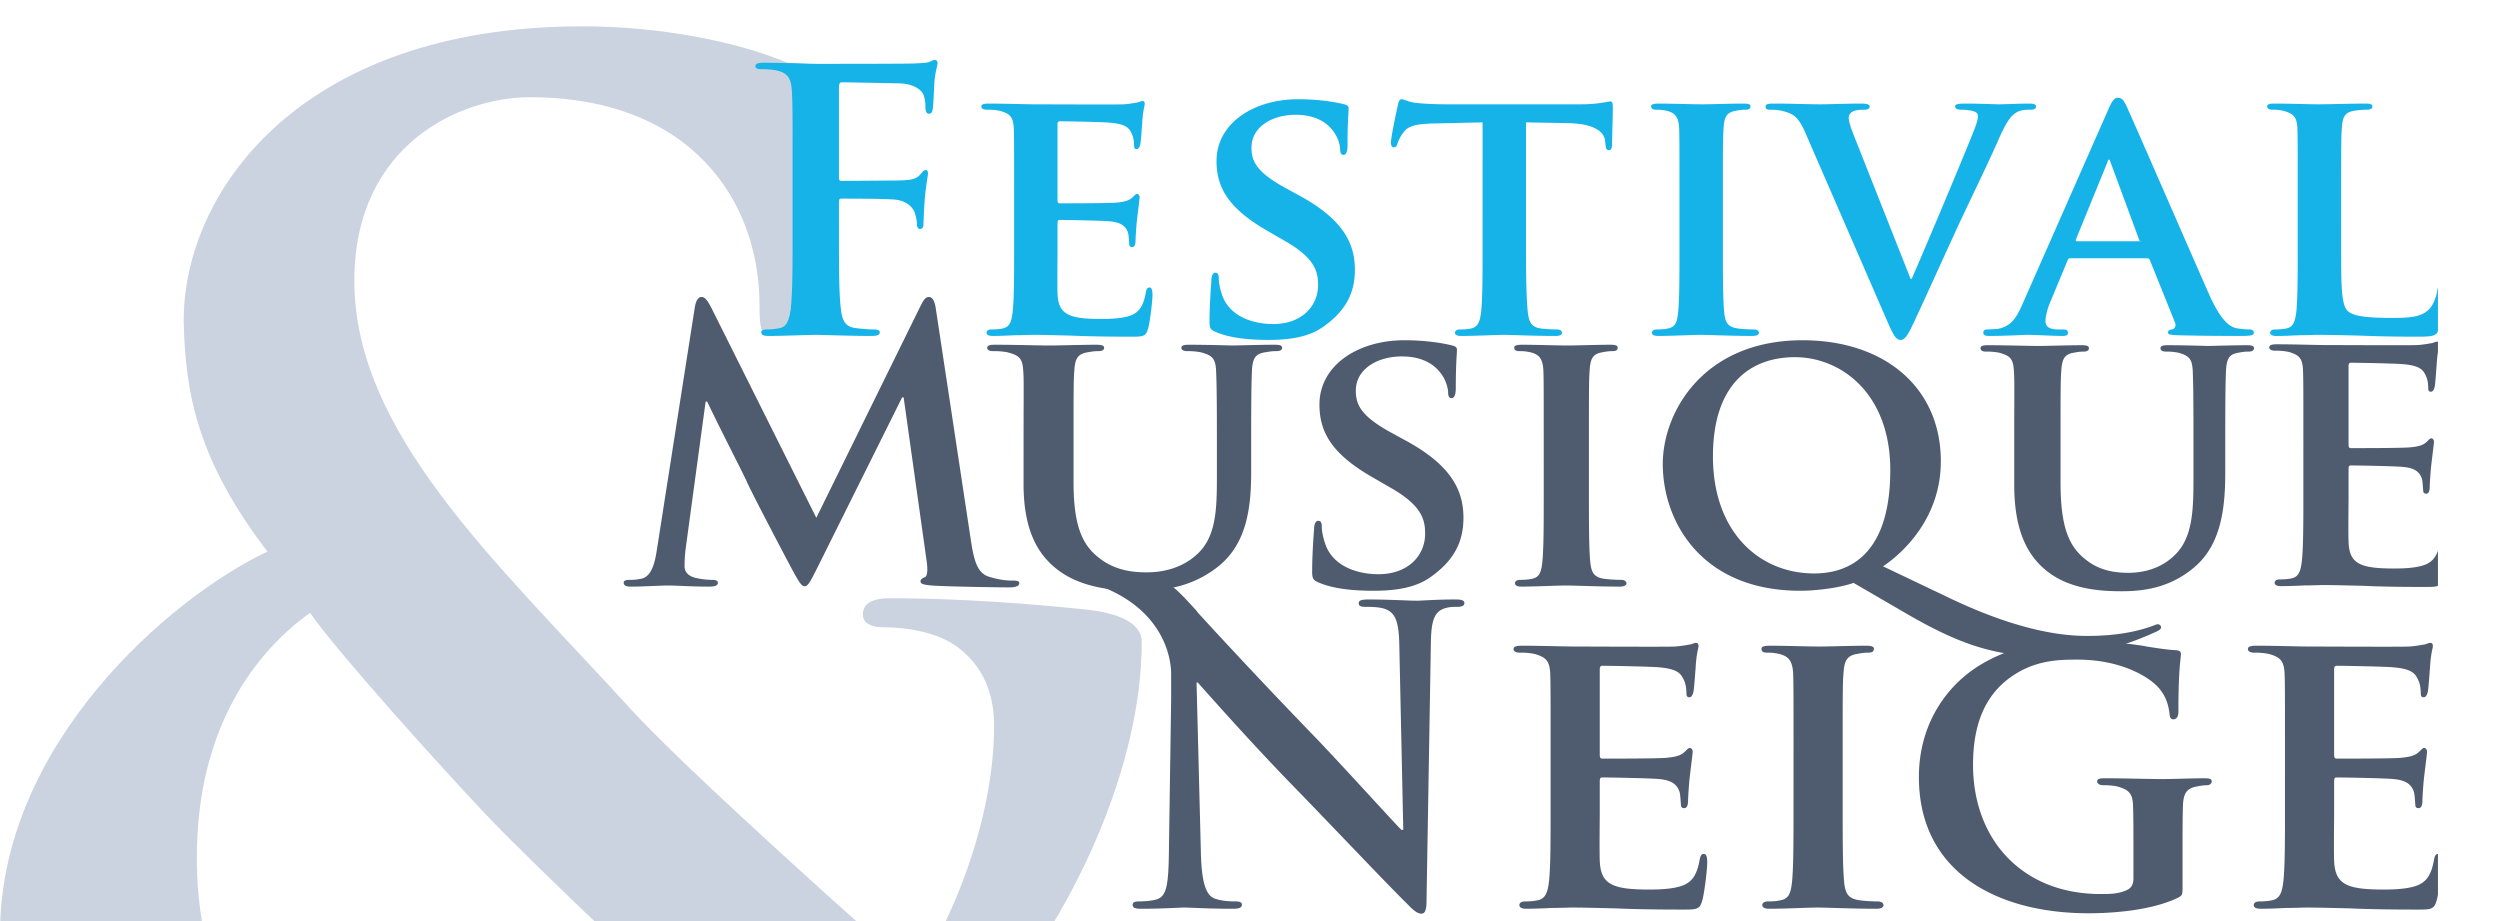 <svg fill="none" height="35" width="95" xmlns="http://www.w3.org/2000/svg" xmlns:xlink="http://www.w3.org/1999/xlink"><rect width="100%" height="100%" fill="#333333" stroke="none"/><clipPath id="a"><path d="m0 0h95v35h-95z"/></clipPath><clipPath id="b" transform="matrix(.593 0 0 .583 -376.972 -263.242)"><path d="m635.275 437.116h156.654v98.632h-156.654z"/></clipPath><g clip-path="url(#a)"><path d="m0 0h95v35h-95z" fill="#fff"/><g clip-path="url(#b)" clip-rule="evenodd" fill="#000" stroke-linejoin="round" stroke-miterlimit="2"><path d="m29.672 41.469c-3.615-3.061-9.6-8.816-11.22-10.53-1.621-1.715-5.611-6.122-6.67-7.653-2.12 1.531-4.302 4.407-4.302 9.305 0 7.654 5.486 12.552 11.969 12.552 4.8 0 8.914-2.449 10.223-3.674zm-19.511-20.511c-2.618-3.428-3.117-5.937-3.179-8.693-.063-4.837 4.301-11.265 15.148-11.265 3.054 0 5.859.612 7.542 1.285 1.06.368 1.06.857 1.06 1.592 0 2.02-.499 6.919-.686 7.837-.124.918-.374 1.041-.747 1.041-.375 0-.437-.245-.437-1.164 0-1.591-.436-3.551-1.808-5.142-1.246-1.47-3.428-2.755-6.919-2.755-2.618 0-6.67 1.775-6.67 6.979 0 5.755 5.361 10.653 10.348 16.103 2.119 2.387 9.786 9.184 10.971 10.224 1.247-1.714 2.992-5.694 2.992-9.429 0-.918-.249-2.02-1.185-2.816-.81-.735-2.119-.919-3.054-.919-.374 0-.748-.122-.748-.489 0-.49.499-.613.998-.613 1.496 0 3.989.062 7.48.429 1.184.123 2.119.49 2.119 1.225 0 4.714-2.555 10.408-6.109 14.51 4.177 3.368 6.982 5.02 8.665 6 1.995 1.163 5.423 2.143 6.671 2.143.56 0 .872.061.872.551 0 .367-.499.551-1.87.551h-4.8c-7.106 0-9.35-.673-14.711-4.714-2.058 1.836-6.234 5.571-14.774 5.571-13.34 0-17.33-8.204-17.33-13.531 0-7.164 6.421-12.735 10.161-14.511z" fill="#a7b6c9" opacity=".6"/><path d="m31.88 8.784c0 1.318 0 2.348.07 2.926.041.397.126.7.545.755.195.027.503.054.699.054.182 0 .238.042.238.11 0 .097-.098.137-.308.137-.88 0-1.762-.04-2.125-.04-.364 0-1.245.04-1.776.04-.196 0-.294-.026-.294-.137 0-.068.056-.11.21-.11.21 0 .378-.027.504-.054.279-.055.349-.358.405-.755.07-.578.07-1.608.07-2.926v-2.417c0-2.088 0-2.472-.028-2.912-.028-.466-.14-.686-.601-.782a2.88 2.88 0 0 0 -.546-.042c-.139 0-.237-.027-.237-.109 0-.11.111-.138.321-.138.364 0 .769.014 1.133.014.363.014.685.028.881.028.531 0 3.37 0 3.691-.014.266-.014.434-.014.574-.055.084-.028.153-.082.223-.082.056 0 .098.054.098.123 0 .096-.069.261-.111.618-.015.137-.043.948-.07 1.113-.015.109-.043.192-.14.192-.098 0-.126-.069-.14-.22 0-.11 0-.33-.084-.522-.098-.192-.391-.399-.923-.412l-2.153-.041c-.084 0-.126.041-.126.192v3.434c0 .082.014.123.098.123l1.789-.014c.238 0 .434 0 .629-.014.266-.013.463-.068.602-.247.07-.082.097-.137.182-.137.055 0 .083.041.083.124 0 .082-.069.425-.111.851-.028.275-.057.907-.057 1.003 0 .123 0 .261-.139.261-.084 0-.112-.096-.112-.192 0-.097-.028-.262-.084-.426-.069-.193-.279-.439-.713-.495-.35-.041-1.831-.041-2.069-.041-.07 0-.098.027-.098.124zm6.657-1.47c0-1.772 0-2.101-.014-2.472-.029-.398-.14-.522-.532-.632a2.33 2.33 0 0 0 -.489-.041c-.126 0-.21-.041-.21-.124 0-.081.098-.109.28-.109.644 0 1.426.028 1.776.028.391 0 3.118.013 3.355 0 .224-.014.42-.056.518-.07.069-.013.14-.054.196-.054.07 0 .083.054.083.11 0 .082-.07.219-.097.755-.014.124-.042.632-.07.769-.014.055-.043.192-.14.192-.084 0-.098-.055-.098-.151 0-.082-.014-.288-.084-.426-.098-.206-.195-.371-.811-.425-.209-.028-1.678-.055-1.93-.055-.055 0-.084.041-.084.109v2.885c0 .068.014.123.084.123.28 0 1.874 0 2.154-.027.294-.028.462-.069.587-.178.098-.083.14-.151.196-.151s.098.054.098.123c0 .068-.028.261-.098.851-.028.234-.056.701-.056.783 0 .097-.014.261-.125.261-.085 0-.113-.042-.113-.096-.014-.124-.014-.275-.042-.426-.07-.233-.223-.412-.684-.453-.225-.028-1.623-.055-1.93-.055-.057 0-.071.055-.071.124v.933c0 .399-.013 1.387 0 1.731.029.796.406.975 1.665.975.321 0 .839-.014 1.16-.151.308-.138.448-.384.531-.865.028-.124.056-.179.141-.179.097 0 .111.151.111.274 0 .262-.098 1.058-.168 1.292-.084.302-.196.302-.657.302-.922 0-1.664-.014-2.265-.041-.601-.014-1.063-.028-1.426-.028-.14 0-.406.014-.699.014-.294.014-.602.027-.853.027-.154 0-.238-.041-.238-.123 0-.055.042-.124.196-.124.181 0 .321-.014.433-.041.252-.055.322-.275.364-.618.056-.495.056-1.415.056-2.486v-2.06zm7.663 5.301c-.196-.082-.238-.136-.238-.398 0-.631.056-1.359.07-1.552 0-.178.056-.302.154-.302.112 0 .126.11.126.192 0 .151.041.399.112.605.265.865 1.188 1.154 1.957 1.154 1.063 0 1.706-.66 1.706-1.484 0-.508-.126-1.016-1.216-1.648l-.714-.412c-1.453-.837-1.929-1.621-1.929-2.651 0-1.428 1.398-2.348 3.104-2.348.797 0 1.426.11 1.748.192.112.028.168.069.168.152 0 .151-.042.48-.042 1.4 0 .248-.056.371-.154.371-.084 0-.126-.069-.126-.206 0-.11-.056-.467-.321-.769-.183-.22-.574-.549-1.371-.549-.881 0-1.678.453-1.678 1.249 0 .522.196.934 1.301 1.538l.503.275c1.622.879 2.126 1.772 2.126 2.829 0 .866-.336 1.566-1.231 2.184-.587.412-1.398.48-2.056.48-.713 0-1.468-.068-1.999-.302zm10.138-7.965-1.832.042c-.713.014-1.007.095-1.188.357a1.35 1.35 0 0 0 -.21.398c-.028.096-.056.151-.14.151s-.112-.069-.112-.193c0-.192.238-1.318.266-1.414.028-.151.07-.22.14-.22.098 0 .224.096.531.137.364.042.825.056 1.231.056h4.992c.391 0 .657-.028.839-.056.195-.027.293-.054.335-.054.084 0 .098.068.098.247 0 .247-.028 1.112-.028 1.415-.014.123-.042.192-.112.192-.098 0-.126-.055-.139-.234l-.015-.123c-.028-.302-.349-.659-1.454-.673l-1.552-.028v4.724c0 1.072.014 1.992.07 2.5.042.329.112.549.475.605.168.026.448.04.63.04.14 0 .195.069.195.124 0 .083-.098.124-.238.124-.81 0-1.636-.041-1.985-.041-.28 0-1.118.041-1.608.041-.154 0-.238-.041-.238-.124 0-.055.043-.124.196-.124.182 0 .336-.014.433-.04.253-.056.322-.276.364-.619.056-.494.056-1.414.056-2.486zm7.482 2.664c0-1.772 0-2.101-.013-2.472-.029-.398-.154-.536-.42-.618a1.607 1.607 0 0 0 -.447-.055c-.126 0-.197-.027-.197-.137 0-.068.099-.096.294-.096.462 0 1.301.028 1.65.028.307 0 1.105-.028 1.58-.028.155 0 .252.028.252.096 0 .11-.07.137-.196.137s-.224.014-.364.041c-.335.056-.433.22-.461.632-.028.371-.028.7-.028 2.472v2.06c0 1.126 0 2.06.056 2.555.042.316.126.494.489.549.169.027.448.041.63.041.14 0 .196.069.196.124 0 .082-.098.123-.238.123-.811 0-1.65-.041-1.986-.041-.279 0-1.118.041-1.607.041-.155 0-.238-.041-.238-.123 0-.055.042-.124.195-.124.183 0 .322-.014.434-.041.252-.055.321-.22.363-.563.056-.481.056-1.415.056-2.541zm4.797-2.238c-.279-.646-.461-.756-.909-.866-.181-.041-.377-.041-.475-.041-.112 0-.14-.054-.14-.123 0-.096.126-.11.307-.11.658 0 1.357.028 1.79.028.308 0 .951-.028 1.566-.028.155 0 .294.028.294.11s-.084.123-.196.123c-.196 0-.377.014-.475.083a.252.252 0 0 0 -.126.233c0 .151.112.467.28.879l2.069 5.233h.042c.532-1.209 2.112-4.972 2.406-5.741.055-.151.111-.33.111-.426 0-.123-.056-.164-.168-.206a1.915 1.915 0 0 0 -.489-.055c-.112 0-.21-.041-.21-.123s.112-.11.35-.11c.615 0 1.16.028 1.314.028.21 0 .783-.028 1.161-.028.154 0 .251.028.251.11s-.07.123-.195.123c-.126 0-.392-.014-.601.138-.155.109-.322.288-.644 1.03-.489 1.098-.811 1.73-1.482 3.159-.783 1.703-1.356 2.98-1.636 3.57-.307.673-.42.851-.587.851-.168 0-.266-.151-.504-.7zm12.692 4.092c.056 0 .07-.027 0 0zm0 0-1.105-2.993c-.014-.042-.028-.111-.056-.111-.042 0-.056.069-.07.111l-1.188 2.911c-.028.055 0 .082.042.082zm-2.629.646c-.07 0-.084.013-.112.082l-.657 1.58c-.126.288-.182.576-.182.713 0 .207.111.33.489.33h.182c.154 0 .182.055.182.124 0 .096-.07.123-.196.123-.406 0-.979-.041-1.37-.041-.126 0-.783.041-1.426.041-.155 0-.224-.027-.224-.123 0-.069.042-.124.14-.124.112 0 .252-.014.363-.014.56-.082.769-.439 1.021-1.029l3.216-7.293c.139-.33.238-.467.363-.467.182 0 .239.11.364.371.294.645 2.349 5.37 3.132 7.141.476 1.058.825 1.209 1.049 1.25.182.027.322.041.462.041.111 0 .168.042.168.124 0 .096-.07.123-.532.123-.433 0-1.328 0-2.363-.027-.224-.014-.363-.014-.363-.096 0-.069.027-.11.154-.124.083-.014.167-.123.111-.261l-.951-2.362c-.028-.069-.07-.082-.125-.082zm10.284-.44c0 1.497 0 2.239.266 2.459.209.178.684.247 1.635.247.657 0 1.133-.014 1.441-.329.153-.151.279-.481.307-.702.014-.109.042-.178.14-.178.084 0 .112.124.112.261 0 .138-.084 1.003-.182 1.347-.084.26-.14.315-.783.315-.881 0-1.595-.014-2.209-.041-.616-.014-1.133-.028-1.636-.028-.14 0-.406.014-.699.014-.294.014-.602.028-.854.028-.153 0-.237-.042-.237-.124 0-.055.042-.124.196-.124.181 0 .321-.014.434-.04.251-.056.321-.276.363-.619.055-.495.055-1.414.055-2.486v-2.06c0-1.771 0-2.101-.013-2.472-.028-.398-.14-.522-.531-.631a1.657 1.657 0 0 0 -.407-.042c-.139 0-.209-.041-.209-.123s.083-.11.266-.11c.573 0 1.356.028 1.691.028.294 0 1.301-.028 1.776-.028.183 0 .266.028.266.11s-.07.123-.224.123c-.14 0-.335.014-.475.042-.336.055-.434.219-.461.631-.028.371-.028.701-.028 2.472z" fill="#16b3e9"/><g fill="#4f5b6f"><path d="m26.406 11.657c.044-.243.131-.371.248-.371.116 0 .204.071.393.443l3.973 7.947 3.959-8.047c.116-.229.189-.343.32-.343s.218.143.262.443l1.324 8.748c.131.901.277 1.315.713 1.444.422.129.714.142.902.142.132 0 .233.015.233.101 0 .114-.174.157-.378.157-.364 0-2.372-.029-2.955-.072-.334-.028-.421-.071-.421-.157 0-.071.058-.114.16-.157.087-.029.131-.215.073-.615l-.874-6.218h-.058l-3.173 6.375c-.334.672-.407.801-.538.801s-.277-.286-.51-.715c-.349-.658-1.499-2.844-1.673-3.245-.131-.3-1.004-1.986-1.514-3.058h-.058l-.757 5.574a5.576 5.576 0 0 0 -.044.672c0 .271.19.4.437.457.262.058.466.072.611.072.117 0 .219.028.219.1 0 .128-.131.157-.35.157-.611 0-1.266-.043-1.528-.043-.277 0-.975.043-1.441.043-.145 0-.261-.029-.261-.157 0-.072.087-.1.232-.1.117 0 .218 0 .437-.043.407-.086.524-.643.597-1.129zm12.49 4.96c0-1.844.016-2.187-.016-2.573-.031-.428-.157-.543-.597-.657a2.67 2.67 0 0 0 -.533-.044c-.158 0-.236-.042-.236-.128s.094-.115.299-.115c.737 0 1.664.029 2.071.029.346 0 1.272-.029 1.774-.029.205 0 .299.029.299.115s-.079.128-.22.128c-.157 0-.236.015-.408.044-.361.057-.472.229-.502.657-.032.386-.032.729-.032 2.573v1.701c0 1.772.377 2.459 1.052 2.945.612.443 1.271.486 1.742.486.597 0 1.303-.158 1.852-.644.769-.657.801-1.715.801-2.959v-1.529c0-1.844-.016-2.187-.032-2.573-.031-.414-.141-.543-.58-.657a2.564 2.564 0 0 0 -.503-.044c-.157 0-.235-.042-.235-.128s.094-.115.282-.115c.707 0 1.633.029 1.649.029.156 0 1.083-.029 1.617-.029.188 0 .282.029.282.115s-.079.128-.236.128-.235.015-.408.044c-.376.057-.471.229-.502.657-.016.386-.031.729-.031 2.573v1.301c0 1.358-.157 2.787-1.319 3.659-.973.744-2.024.872-2.919.872-.723 0-2.151-.028-3.155-.829-.707-.557-1.256-1.458-1.256-3.217zm11.214 5.518c-.204-.086-.248-.143-.248-.415 0-.657.058-1.415.073-1.615 0-.186.059-.314.16-.314.117 0 .131.114.131.199 0 .158.044.415.117.629.276.901 1.237 1.201 2.038 1.201 1.105 0 1.774-.686 1.774-1.543 0-.53-.13-1.058-1.265-1.716l-.743-.429c-1.513-.871-2.008-1.687-2.008-2.759 0-1.486 1.455-2.444 3.231-2.444.829 0 1.484.115 1.819.201.116.028.175.071.175.156 0 .158-.044.501-.044 1.459 0 .257-.058.385-.16.385-.087 0-.131-.071-.131-.214 0-.114-.058-.486-.335-.8-.189-.229-.596-.572-1.426-.572-.916 0-1.747.471-1.747 1.301 0 .543.204.972 1.354 1.6l.524.286c1.688.915 2.212 1.844 2.212 2.945 0 .901-.349 1.63-1.28 2.273-.612.429-1.456.5-2.14.5-.742 0-1.528-.071-2.081-.314zm8.552-5.518c0-1.844 0-2.187-.015-2.573-.029-.414-.16-.557-.437-.643a1.652 1.652 0 0 0 -.465-.058c-.131 0-.204-.028-.204-.142 0-.072.102-.101.306-.101.479 0 1.354.029 1.717.029.32 0 1.15-.029 1.645-.029.16 0 .262.029.262.101 0 .114-.074.142-.204.142-.131 0-.233.015-.379.044-.349.057-.451.229-.48.657-.029.386-.029.729-.029 2.573v2.144c0 1.172 0 2.144.058 2.658.044.33.131.516.51.573.174.028.465.042.654.042.146 0 .204.072.204.129 0 .086-.102.128-.247.128-.844 0-1.718-.042-2.067-.042-.29 0-1.165.042-1.673.042-.161 0-.248-.042-.248-.128 0-.057.044-.129.203-.129.19 0 .336-.014.452-.042.262-.057.335-.229.378-.587.059-.5.059-1.472.059-2.644zm13.169 1.244c0-2.902-1.863-4.288-3.624-4.288-1.674 0-3.115 1-3.115 3.773 0 2.887 1.776 4.445 3.843 4.445 1.033 0 2.896-.413 2.896-3.93zm-1.397 4.288c-.466.172-1.354.3-2.023.3-3.755 0-5.225-2.63-5.225-4.817 0-1.987 1.557-4.703 5.312-4.703 3.071 0 5.254 1.758 5.254 4.603 0 2.144-1.427 3.474-2.197 3.988l2.517 1.201c2.693 1.286 4.366 1.444 5.239 1.444.67 0 1.616-.058 2.503-.386.073-.029.132-.057.19-.057s.117.057.117.114c0 .071-.073.114-.161.157-.771.357-2.256.958-4.104.958-1.964 0-3.318-.415-5.428-1.644z"/><path d="m76.541 16.635c0-1.844.014-2.188-.015-2.574-.028-.428-.145-.543-.552-.657a2.328 2.328 0 0 0 -.496-.043c-.145 0-.218-.043-.218-.128 0-.087.088-.115.277-.115.683 0 1.543.028 1.921.028.32 0 1.179-.028 1.644-.028.19 0 .277.028.277.115 0 .085-.073.128-.203.128-.146 0-.219.014-.379.043-.335.057-.437.229-.466.657-.03.386-.03.73-.03 2.574v1.7c0 1.773.35 2.459.976 2.945.567.443 1.179.486 1.615.486.554 0 1.208-.157 1.718-.643.713-.658.742-1.715.742-2.959v-1.529c0-1.844-.014-2.188-.029-2.574-.029-.414-.131-.543-.538-.657a2.224 2.224 0 0 0 -.467-.043c-.145 0-.218-.043-.218-.128 0-.087.088-.115.263-.115.654 0 1.513.028 1.528.028.145 0 1.004-.028 1.499-.028.174 0 .261.028.261.115 0 .085-.072.128-.218.128-.145 0-.218.014-.378.043-.35.057-.437.229-.466.657-.015.386-.029.73-.029 2.574v1.3c0 1.358-.146 2.787-1.222 3.659-.903.744-1.878.873-2.707.873-.67 0-1.994-.029-2.926-.83-.654-.557-1.164-1.457-1.164-3.216zm10.987-.035c0-1.844 0-2.187-.015-2.573-.029-.414-.146-.543-.553-.657a2.378 2.378 0 0 0 -.509-.043c-.131 0-.219-.043-.219-.129s.102-.115.291-.115c.669 0 1.485.029 1.848.029.408 0 3.246.015 3.494 0 .232-.014.436-.057.538-.071.073-.015.145-.057.204-.057.073 0 .087.057.087.114 0 .086-.073.229-.102.786-.015.129-.044.658-.072.801-.015.057-.044.2-.146.2-.087 0-.102-.057-.102-.157 0-.086-.014-.301-.087-.443-.102-.215-.204-.387-.844-.444-.219-.028-1.747-.057-2.009-.057-.058 0-.087.043-.087.114v3.002c0 .071.014.129.087.129.291 0 1.95 0 2.241-.029.306-.029.481-.071.612-.185.102-.086.145-.158.203-.158s.102.057.102.129c0 .071-.029.272-.102.886-.029.244-.058.729-.058.815 0 .1-.014.272-.13.272-.088 0-.117-.043-.117-.101-.015-.128-.015-.285-.044-.443-.072-.242-.233-.429-.713-.471-.233-.029-1.688-.057-2.009-.057-.058 0-.072.057-.072.128v.972c0 .415-.015 1.444 0 1.801.029.829.422 1.015 1.732 1.015.334 0 .873-.014 1.208-.157.32-.143.465-.4.553-.901.029-.129.058-.186.146-.186.101 0 .116.158.116.287 0 .271-.102 1.1-.175 1.343-.087.315-.204.315-.684.315-.961 0-1.732-.014-2.357-.044-.626-.014-1.106-.028-1.486-.028-.144 0-.421.014-.727.014a20.8 20.8 0 0 1 -.887.028c-.161 0-.248-.042-.248-.128 0-.057.044-.129.203-.129.19 0 .336-.014.452-.042.262-.057.335-.286.378-.644.059-.514.059-1.472.059-2.587zm-28.605 11.761c0-2.005 0-2.378-.016-2.798-.031-.451-.157-.591-.601-.715a2.614 2.614 0 0 0 -.554-.047c-.142 0-.237-.046-.237-.139 0-.094.111-.125.316-.125.728 0 1.615.031 2.01.031.444 0 3.53.016 3.799 0 .254-.015.475-.062.586-.078.079-.015.158-.062.221-.062.079 0 .096.062.096.125 0 .093-.08.248-.111.855-.016.14-.048.715-.08.87-.016.063-.047.218-.157.218-.096 0-.111-.063-.111-.171 0-.093-.016-.326-.095-.482-.111-.233-.222-.42-.918-.482-.238-.031-1.9-.062-2.185-.062-.063 0-.095.046-.095.124v3.265c0 .077.016.14.095.14.317 0 2.121 0 2.437-.031.333-.032.523-.078.666-.202.11-.094.158-.172.221-.172.064 0 .111.063.111.141 0 .077-.032.295-.111.963-.031.265-.063.793-.063.886 0 .109-.016.296-.142.296-.096 0-.127-.047-.127-.109-.016-.14-.016-.311-.048-.482-.079-.264-.253-.466-.775-.513-.254-.031-1.837-.062-2.185-.062-.063 0-.079.062-.079.14v1.057c0 .451-.016 1.57 0 1.959.032.901.459 1.104 1.883 1.104.365 0 .95-.016 1.315-.172.347-.155.506-.435.601-.979.032-.14.063-.202.158-.202.111 0 .127.171.127.311 0 .296-.111 1.197-.19 1.461-.095.342-.222.342-.744.342-1.045 0-1.884-.015-2.564-.046-.681-.016-1.203-.031-1.615-.031-.158 0-.459.015-.791.015a21.47 21.47 0 0 1 -.966.031c-.174 0-.268-.046-.268-.14 0-.062.047-.139.221-.139.206 0 .364-.017.49-.048.286-.061.364-.31.412-.699.063-.559.063-1.601.063-2.814zm9.231 0c0-2.005 0-2.378-.016-2.798-.031-.451-.174-.606-.474-.699a1.803 1.803 0 0 0 -.507-.063c-.142 0-.221-.031-.221-.155 0-.078.11-.109.332-.109.522 0 1.472.031 1.868.031.348 0 1.25-.031 1.788-.031.174 0 .285.031.285.109 0 .124-.079.155-.222.155-.142 0-.253.016-.411.047-.38.062-.491.248-.522.715-.032.42-.032.793-.032 2.798v2.332c0 1.275 0 2.332.063 2.892.048.357.143.56.554.621.19.031.507.048.713.048.158 0 .222.077.222.139 0 .094-.111.14-.27.14-.918 0-1.867-.046-2.247-.046-.317 0-1.267.046-1.821.046-.174 0-.268-.046-.268-.14 0-.062.047-.139.221-.139.206 0 .364-.017.49-.048.285-.061.364-.248.412-.637.063-.544.063-1.601.063-2.876zm14.783 5.286c0 .358 0 .373-.174.467-.934.45-2.31.59-3.403.59-3.419 0-6.442-1.524-6.442-5.177 0-2.114 1.156-3.591 2.437-4.322 1.33-.761 2.58-.855 3.752-.855.965 0 2.184.155 2.469.218.285.046.775.125 1.108.14.158.015.19.062.19.155 0 .156-.095.513-.095 2.177 0 .202-.079.295-.19.295-.095 0-.127-.062-.143-.171-.031-.295-.11-.715-.474-1.088-.412-.419-1.457-1.01-3.024-1.01-.759 0-1.725.015-2.69.777-.776.621-1.283 1.601-1.283 3.218 0 2.844 1.869 4.912 4.844 4.912.364 0 .649 0 .981-.14.206-.093.27-.233.27-.466v-1.213c0-.652 0-1.15-.016-1.554-.016-.451-.159-.591-.601-.715a2.564 2.564 0 0 0 -.539-.047c-.127 0-.222-.062-.222-.14 0-.109.111-.124.301-.124.728 0 1.725.031 2.137.031.443 0 1.171-.031 1.63-.031.191 0 .285.015.285.124 0 .078-.079.14-.174.14a1.94 1.94 0 0 0 -.38.047c-.38.062-.522.249-.538.715-.016.404-.016.932-.016 1.586zm3.892-5.286c0-2.005 0-2.378-.016-2.798-.031-.451-.158-.591-.601-.715a2.614 2.614 0 0 0 -.554-.047c-.143 0-.237-.046-.237-.139 0-.094.11-.125.316-.125.728 0 1.614.031 2.01.031.443 0 3.53.016 3.799 0 .254-.015.475-.062.586-.078.079-.015.158-.062.221-.062.079 0 .096.062.096.125 0 .093-.08.248-.111.855-.016.14-.048.715-.08.87-.016.063-.047.218-.158.218-.095 0-.111-.063-.111-.171 0-.093-.016-.326-.095-.482-.11-.233-.221-.42-.917-.482-.238-.031-1.9-.062-2.185-.062-.063 0-.095.046-.095.124v3.265c0 .077.016.14.095.14.316 0 2.121 0 2.437-.031.333-.032.523-.078.665-.202.111-.094.158-.172.222-.172.063 0 .111.063.111.141 0 .077-.032.295-.111.963-.032.265-.064.793-.064.886 0 .109-.015.296-.141.296-.096 0-.127-.047-.127-.109-.016-.14-.016-.311-.048-.482-.079-.264-.253-.466-.776-.513-.253-.031-1.836-.062-2.184-.062-.063 0-.079.062-.079.14v1.057c0 .451-.016 1.57 0 1.959.032.901.459 1.104 1.883 1.104.364 0 .95-.016 1.314-.172.348-.155.507-.435.602-.979.032-.14.063-.202.158-.202.111 0 .126.171.126.311 0 .296-.11 1.197-.189 1.461-.095.342-.222.342-.745.342-1.044 0-1.883-.015-2.564-.046-.68-.016-1.202-.031-1.614-.031-.158 0-.459.015-.791.015-.333.016-.681.031-.966.031-.174 0-.269-.046-.269-.14 0-.062.048-.139.222-.139.206 0 .364-.017.49-.048.285-.061.364-.31.412-.699.063-.559.063-1.601.063-2.814zm-31.527-5.581c-.734 0-1.304.047-1.469.047-.314 0-1.033-.047-1.813-.047-.225 0-.39.016-.39.14 0 .093.06.14.24.14.21 0 .569 0 .794.093.36.156.495.451.51 1.4l.15 6.979h-.075c-.255-.248-2.279-2.486-3.298-3.544a240.115 240.115 0 0 1 -4.454-4.731c-.008-.014-.013-.033-.024-.043-.433-.471-.848-.941-1.117-1.035-.269-.095-2.674.046-2.674.046 2.39.847 2.821 2.595 2.821 3.387v1.004l-.083 5.632c-.015 1.352-.075 1.803-.464 1.928-.211.061-.48.077-.675.077-.15 0-.24.032-.24.125 0 .14.135.155.33.155.779 0 1.484-.046 1.619-.046.285 0 .885.046 1.858.046.21 0 .345-.031.345-.155 0-.093-.09-.125-.255-.125-.24 0-.524-.016-.779-.108-.3-.109-.495-.514-.525-1.726l-.165-6.483h.045c.27.296 1.934 2.192 3.568 3.871 1.559 1.601 3.478 3.638 4.422 4.571.165.171.344.342.51.342.134 0 .194-.141.194-.483l.165-9.809c.015-.871.135-1.197.554-1.321.181-.047.301-.047.45-.047.18 0 .27-.047.27-.14 0-.124-.15-.14-.345-.14z"/></g></g></g></svg>
